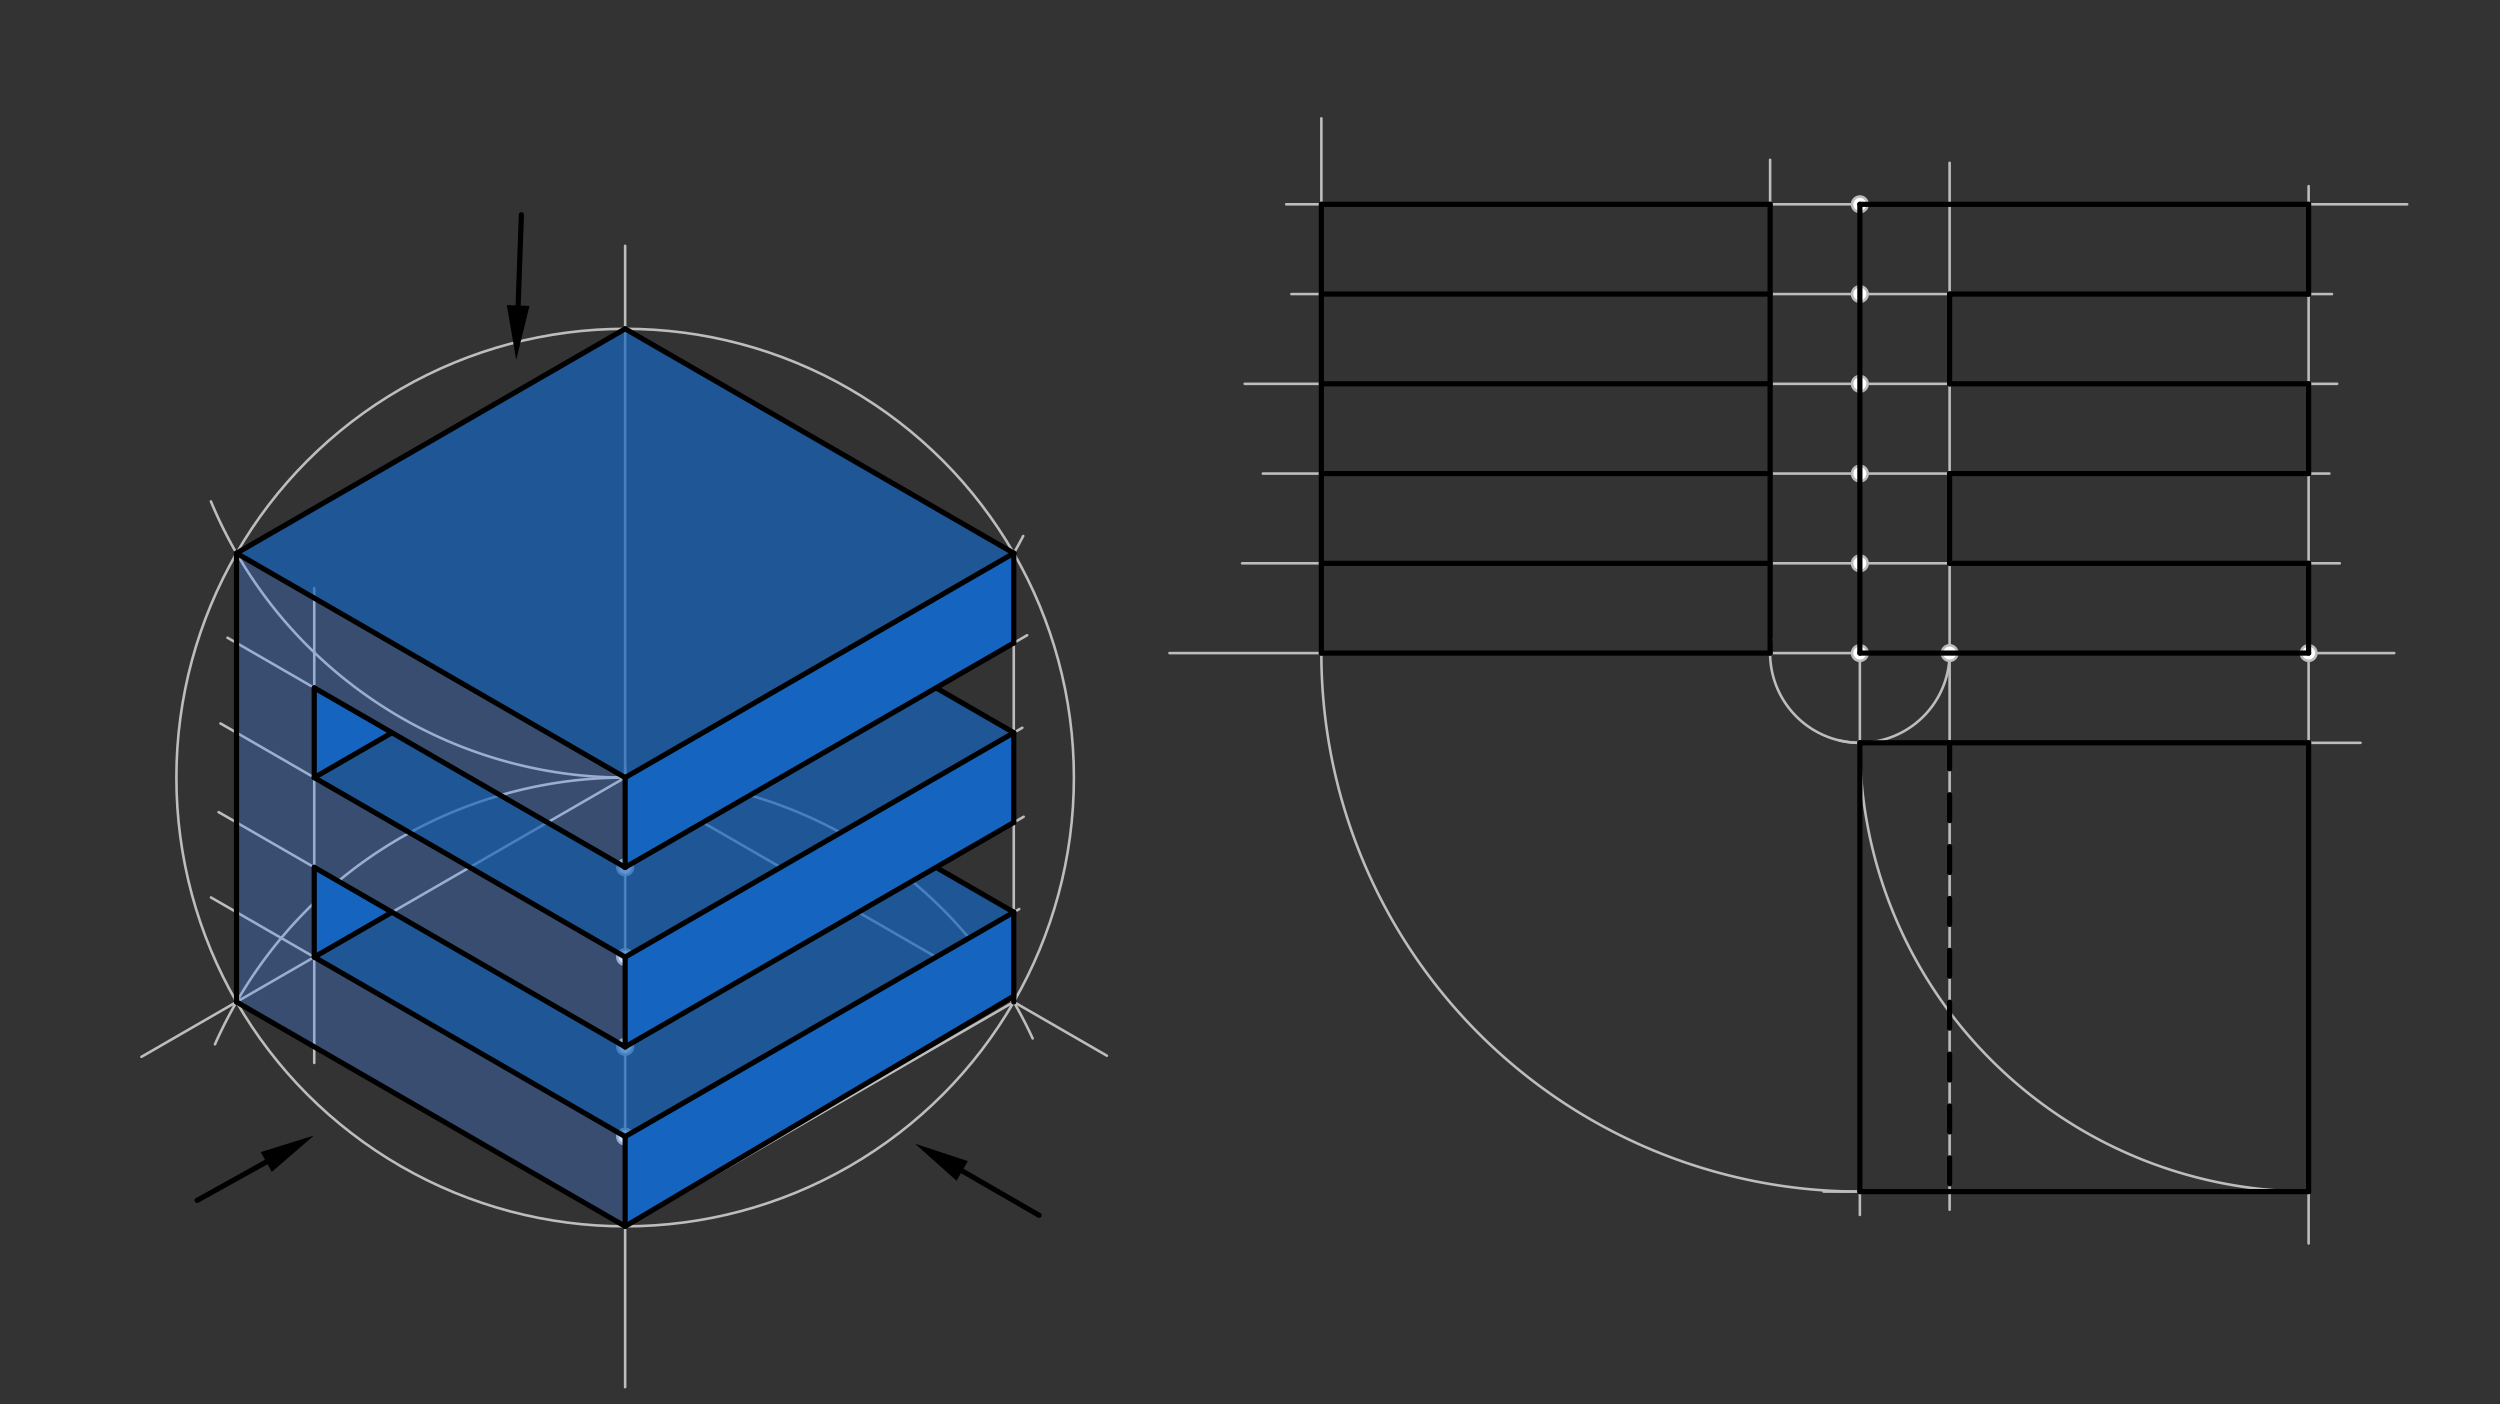 <svg xmlns="http://www.w3.org/2000/svg" class="svg--816" height="100%" preserveAspectRatio="xMidYMid meet" viewBox="0 0 963.78 541.417" width="100%"><rect x="0" y="0" width="963.78" height="541.417" fill="#333333" stroke="none"/><defs><marker id="marker-arrow" markerHeight="16" markerUnits="userSpaceOnUse" markerWidth="24" orient="auto-start-reverse" refX="24" refY="4" viewBox="0 0 24 8"><path d="M 0 0 L 24 4 L 0 8 z" stroke="inherit"></path></marker></defs><g class="aux-layer--949"><g class="element--733"><line stroke="#BDBDBD" stroke-dasharray="none" stroke-linecap="round" stroke-width="1" x1="241" x2="241" y1="94.766" y2="534.766"></line></g><g class="element--733"><g class="center--a87"><line x1="237" y1="299.766" x2="245" y2="299.766" stroke="#BDBDBD" stroke-width="1" stroke-linecap="round"></line><line x1="241" y1="295.766" x2="241" y2="303.766" stroke="#BDBDBD" stroke-width="1" stroke-linecap="round"></line><circle class="hit--87b" cx="241" cy="299.766" r="4" stroke="none" fill="transparent"></circle></g><circle cx="241" cy="299.766" fill="none" r="173" stroke="#BDBDBD" stroke-dasharray="none" stroke-width="1"></circle></g><g class="element--733"><path d="M 241 299.766 A 173 173 0 0 0 82.876 402.582" fill="none" stroke="#BDBDBD" stroke-dasharray="none" stroke-linecap="round" stroke-width="1"></path></g><g class="element--733"><path d="M 241 299.766 A 173 173 0 0 1 398.107 400.333" fill="none" stroke="#BDBDBD" stroke-dasharray="none" stroke-linecap="round" stroke-width="1"></path></g><g class="element--733"><line stroke="#BDBDBD" stroke-dasharray="none" stroke-linecap="round" stroke-width="1" x1="241" x2="91.178" y1="299.766" y2="386.266"></line></g><g class="element--733"><line stroke="#BDBDBD" stroke-dasharray="none" stroke-linecap="round" stroke-width="1" x1="91.178" x2="54.534" y1="386.266" y2="407.422"></line></g><g class="element--733"><line stroke="#BDBDBD" stroke-dasharray="none" stroke-linecap="round" stroke-width="1" x1="241" x2="390.822" y1="299.766" y2="386.266"></line></g><g class="element--733"><line stroke="#BDBDBD" stroke-dasharray="none" stroke-linecap="round" stroke-width="1" x1="390.822" x2="426.716" y1="386.266" y2="406.989"></line></g><g class="element--733"><path d="M 241 299.766 A 173 173 0 0 0 394.459 206.636" fill="none" stroke="#BDBDBD" stroke-dasharray="none" stroke-linecap="round" stroke-width="1"></path></g><g class="element--733"><path d="M 241 299.766 A 173 173 0 0 1 81.308 193.304" fill="none" stroke="#BDBDBD" stroke-dasharray="none" stroke-linecap="round" stroke-width="1"></path></g><g class="element--733"><line stroke="#BDBDBD" stroke-dasharray="none" stroke-linecap="round" stroke-width="1" x1="241" x2="91.178" y1="126.766" y2="213.266"></line></g><g class="element--733"><line stroke="#BDBDBD" stroke-dasharray="none" stroke-linecap="round" stroke-width="1" x1="91.178" x2="91.178" y1="213.266" y2="386.266"></line></g><g class="element--733"><line stroke="#BDBDBD" stroke-dasharray="none" stroke-linecap="round" stroke-width="1" x1="91.178" x2="241" y1="386.266" y2="472.766"></line></g><g class="element--733"><line stroke="#BDBDBD" stroke-dasharray="none" stroke-linecap="round" stroke-width="1" x1="241" x2="390.822" y1="472.766" y2="386.266"></line></g><g class="element--733"><line stroke="#BDBDBD" stroke-dasharray="none" stroke-linecap="round" stroke-width="1" x1="390.822" x2="390.822" y1="386.266" y2="213.266"></line></g><g class="element--733"><line stroke="#BDBDBD" stroke-dasharray="none" stroke-linecap="round" stroke-width="1" x1="390.822" x2="241" y1="213.266" y2="126.766"></line></g><g class="element--733"><line stroke="#BDBDBD" stroke-dasharray="none" stroke-linecap="round" stroke-width="1" x1="241" x2="91.178" y1="299.766" y2="213.266"></line></g><g class="element--733"><line stroke="#BDBDBD" stroke-dasharray="none" stroke-linecap="round" stroke-width="1" x1="241" x2="390.822" y1="299.766" y2="213.266"></line></g><g class="element--733"><line stroke="#BDBDBD" stroke-dasharray="none" stroke-linecap="round" stroke-width="1" x1="241" x2="87.7" y1="334.366" y2="245.858"></line></g><g class="element--733"><line stroke="#BDBDBD" stroke-dasharray="none" stroke-linecap="round" stroke-width="1" x1="241" x2="85.004" y1="368.966" y2="278.902"></line></g><g class="element--733"><line stroke="#BDBDBD" stroke-dasharray="none" stroke-linecap="round" stroke-width="1" x1="241" x2="84.289" y1="403.566" y2="313.088"></line></g><g class="element--733"><line stroke="#BDBDBD" stroke-dasharray="none" stroke-linecap="round" stroke-width="1" x1="241" x2="81.332" y1="438.166" y2="345.981"></line></g><g class="element--733"><line stroke="#BDBDBD" stroke-dasharray="none" stroke-linecap="round" stroke-width="1" x1="241" x2="395.986" y1="334.366" y2="244.885"></line></g><g class="element--733"><line stroke="#BDBDBD" stroke-dasharray="none" stroke-linecap="round" stroke-width="1" x1="241" x2="394.112" y1="368.966" y2="280.567"></line></g><g class="element--733"><line stroke="#BDBDBD" stroke-dasharray="none" stroke-linecap="round" stroke-width="1" x1="241" x2="394.635" y1="403.566" y2="314.865"></line></g><g class="element--733"><line stroke="#BDBDBD" stroke-dasharray="none" stroke-linecap="round" stroke-width="1" x1="241" x2="392.93" y1="438.166" y2="350.449"></line></g><g class="element--733"><line stroke="#BDBDBD" stroke-dasharray="none" stroke-linecap="round" stroke-width="1" x1="121.142" x2="121.142" y1="368.966" y2="226.766"></line></g><g class="element--733"><line stroke="#BDBDBD" stroke-dasharray="none" stroke-linecap="round" stroke-width="1" x1="121.142" x2="121.142" y1="368.966" y2="409.766"></line></g><g class="element--733"><line stroke="#BDBDBD" stroke-dasharray="none" stroke-linecap="round" stroke-width="1" x1="717" x2="717" y1="78.766" y2="293.766"></line></g><g class="element--733"><line stroke="#BDBDBD" stroke-dasharray="none" stroke-linecap="round" stroke-width="1" x1="717" x2="923" y1="251.766" y2="251.766"></line></g><g class="element--733"><line stroke="#BDBDBD" stroke-dasharray="none" stroke-linecap="round" stroke-width="1" x1="717" x2="928" y1="78.766" y2="78.766"></line></g><g class="element--733"><line stroke="#BDBDBD" stroke-dasharray="none" stroke-linecap="round" stroke-width="1" x1="890" x2="890" y1="251.766" y2="71.766"></line></g><g class="element--733"><line stroke="#BDBDBD" stroke-dasharray="none" stroke-linecap="round" stroke-width="1" x1="751.6" x2="751.6" y1="251.766" y2="62.766"></line></g><g class="element--733"><line stroke="#BDBDBD" stroke-dasharray="none" stroke-linecap="round" stroke-width="1" x1="717" x2="899" y1="113.366" y2="113.366"></line></g><g class="element--733"><line stroke="#BDBDBD" stroke-dasharray="none" stroke-linecap="round" stroke-width="1" x1="717" x2="901" y1="147.966" y2="147.966"></line></g><g class="element--733"><line stroke="#BDBDBD" stroke-dasharray="none" stroke-linecap="round" stroke-width="1" x1="717" x2="898" y1="182.566" y2="182.566"></line></g><g class="element--733"><line stroke="#BDBDBD" stroke-dasharray="none" stroke-linecap="round" stroke-width="1" x1="717" x2="902" y1="217.166" y2="217.166"></line></g><g class="element--733"><path d="M 751.6 251.766 A 34.6 34.6 0 0 1 708.987 285.425" fill="none" stroke="#BDBDBD" stroke-dasharray="none" stroke-linecap="round" stroke-width="1"></path></g><g class="element--733"><line stroke="#BDBDBD" stroke-dasharray="none" stroke-linecap="round" stroke-width="1" x1="717" x2="910" y1="286.366" y2="286.366"></line></g><g class="element--733"><line stroke="#BDBDBD" stroke-dasharray="none" stroke-linecap="round" stroke-width="1" x1="890" x2="890" y1="251.766" y2="479.369"></line></g><g class="element--733"><path d="M 717 286.366 A 173 173 0 0 0 890 459.366" fill="none" stroke="#BDBDBD" stroke-dasharray="none" stroke-linecap="round" stroke-width="1"></path></g><g class="element--733"><line stroke="#BDBDBD" stroke-dasharray="none" stroke-linecap="round" stroke-width="1" x1="890" x2="890" y1="459.366" y2="286.366"></line></g><g class="element--733"><line stroke="#BDBDBD" stroke-dasharray="none" stroke-linecap="round" stroke-width="1" x1="717" x2="717" y1="286.366" y2="468.369"></line></g><g class="element--733"><line stroke="#BDBDBD" stroke-dasharray="none" stroke-linecap="round" stroke-width="1" x1="890" x2="703" y1="459.366" y2="459.366"></line></g><g class="element--733"><line stroke="#BDBDBD" stroke-dasharray="none" stroke-linecap="round" stroke-width="1" x1="751.6" x2="751.6" y1="251.766" y2="466.369"></line></g><g class="element--733"><line stroke="#BDBDBD" stroke-dasharray="none" stroke-linecap="round" stroke-width="1" x1="717" x2="450.848" y1="251.766" y2="251.766"></line></g><g class="element--733"><path d="M 717 286.366 A 34.6 34.6 0 0 1 682.832 246.313" fill="none" stroke="#BDBDBD" stroke-dasharray="none" stroke-linecap="round" stroke-width="1"></path></g><g class="element--733"><path d="M 717 459.366 A 207.6 207.6 0 0 1 509.567 243.445" fill="none" stroke="#BDBDBD" stroke-dasharray="none" stroke-linecap="round" stroke-width="1"></path></g><g class="element--733"><line stroke="#BDBDBD" stroke-dasharray="none" stroke-linecap="round" stroke-width="1" x1="682.4" x2="682.4" y1="251.766" y2="61.614"></line></g><g class="element--733"><line stroke="#BDBDBD" stroke-dasharray="none" stroke-linecap="round" stroke-width="1" x1="509.4" x2="509.4" y1="251.766" y2="45.614"></line></g><g class="element--733"><line stroke="#BDBDBD" stroke-dasharray="none" stroke-linecap="round" stroke-width="1" x1="717" x2="495.848" y1="78.766" y2="78.766"></line></g><g class="element--733"><line stroke="#BDBDBD" stroke-dasharray="none" stroke-linecap="round" stroke-width="1" x1="717" x2="497.848" y1="113.366" y2="113.366"></line></g><g class="element--733"><line stroke="#BDBDBD" stroke-dasharray="none" stroke-linecap="round" stroke-width="1" x1="717" x2="479.848" y1="147.966" y2="147.966"></line></g><g class="element--733"><line stroke="#BDBDBD" stroke-dasharray="none" stroke-linecap="round" stroke-width="1" x1="717" x2="486.848" y1="182.566" y2="182.566"></line></g><g class="element--733"><line stroke="#BDBDBD" stroke-dasharray="none" stroke-linecap="round" stroke-width="1" x1="717" x2="478.848" y1="217.166" y2="217.166"></line></g><g class="element--733"><circle cx="241" cy="334.366" r="3" stroke="#BDBDBD" stroke-width="1" fill="#ffffff"></circle>}</g><g class="element--733"><circle cx="241" cy="368.966" r="3" stroke="#BDBDBD" stroke-width="1" fill="#ffffff"></circle>}</g><g class="element--733"><circle cx="241" cy="403.566" r="3" stroke="#BDBDBD" stroke-width="1" fill="#ffffff"></circle>}</g><g class="element--733"><circle cx="241" cy="438.166" r="3" stroke="#BDBDBD" stroke-width="1" fill="#ffffff"></circle>}</g><g class="element--733"><circle cx="717" cy="78.766" r="3" stroke="#BDBDBD" stroke-width="1" fill="#ffffff"></circle>}</g><g class="element--733"><circle cx="717" cy="113.366" r="3" stroke="#BDBDBD" stroke-width="1" fill="#ffffff"></circle>}</g><g class="element--733"><circle cx="717" cy="147.966" r="3" stroke="#BDBDBD" stroke-width="1" fill="#ffffff"></circle>}</g><g class="element--733"><circle cx="717" cy="182.566" r="3" stroke="#BDBDBD" stroke-width="1" fill="#ffffff"></circle>}</g><g class="element--733"><circle cx="717" cy="217.166" r="3" stroke="#BDBDBD" stroke-width="1" fill="#ffffff"></circle>}</g><g class="element--733"><circle cx="717" cy="251.766" r="3" stroke="#BDBDBD" stroke-width="1" fill="#ffffff"></circle>}</g><g class="element--733"><circle cx="751.6" cy="251.766" r="3" stroke="#BDBDBD" stroke-width="1" fill="#ffffff"></circle>}</g><g class="element--733"><circle cx="890" cy="251.766" r="3" stroke="#BDBDBD" stroke-width="1" fill="#ffffff"></circle>}</g></g><g class="main-layer--75a"><g class="element--733"><g fill="#448aff" opacity="0.3"><path d="M 241 299.766 L 241 334.366 L 91.178 247.866 L 91.178 213.266 Z" stroke="none"></path></g></g><g class="element--733"><g fill="#448aff" opacity="0.3"><path d="M 121.142 265.166 L 121.142 299.766 L 91.178 282.466 L 91.178 247.866 Z" stroke="none"></path></g></g><g class="element--733"><g fill="#448aff" opacity="0.3"><path d="M 91.178 282.466 L 241 368.966 L 241 403.566 L 91.178 317.066 L 91.178 317.066 Z" stroke="none"></path></g></g><g class="element--733"><g fill="#448aff" opacity="0.3"><path d="M 121.142 368.966 L 121.142 334.366 L 91.178 317.066 L 91.178 351.666 L 91.178 351.666 Z" stroke="none"></path></g></g><g class="element--733"><g fill="#448aff" opacity="0.3"><path d="M 91.178 351.666 L 91.178 351.666 L 241 438.166 L 241 472.766 L 91.178 386.266 L 91.178 386.266 Z" stroke="none"></path></g></g><g class="element--733"><g fill="#1565C0" opacity="1"><path d="M 121.142 265.166 L 121.142 299.766 Z" stroke="none"></path></g></g><g class="element--733"><g fill="#1565C0" opacity="1"><path d="M 150.946 282.558 L 121.142 265.166 L 121.142 299.766 L 121.142 299.766 Z" stroke="none"></path></g></g><g class="element--733"><g fill="#1565C0" opacity="1"><path d="M 121.142 334.366 L 151.107 351.666 L 121.142 368.966 L 121.142 368.966 L 121.142 368.966 L 121.142 368.966 L 121.142 368.966 Z" stroke="none"></path></g></g><g class="element--733"><g fill="#1565C0" opacity="1"><path d="M 241 299.766 L 241 334.366 L 390.822 247.866 L 390.822 213.266 L 390.822 213.266 Z" stroke="none"></path></g></g><g class="element--733"><g fill="#1565C0" opacity="1"><path d="M 390.822 282.466 L 390.822 317.066 L 241 403.566 L 241 368.966 L 241 368.966 Z" stroke="none"></path></g></g><g class="element--733"><g fill="#1565C0" opacity="1"><path d="M 241 438.166 L 241 472.766 L 390.822 384 L 390.822 351.666 L 390.822 351.666 Z" stroke="none"></path></g></g><g class="element--733"><g fill="#1565C0" opacity="1"></g></g><g class="element--733"><g fill="#1565C0" opacity="0.7"><path d="M 241 126.766 L 390.822 213.266 L 241 299.766 L 91.178 213.266 L 91.178 213.266 Z" stroke="none"></path></g></g><g class="element--733"><g fill="#1565C0" opacity="0.7"><path d="M 361.245 265.389 L 390.822 282.466 L 241 368.966 L 241 334.366 L 241 334.366 Z" stroke="none"></path></g></g><g class="element--733"><g fill="#1565C0" opacity="0.7"><path d="M 241 334.366 L 150.946 282.558 L 241 334.366 Z" stroke="none"></path></g></g><g class="element--733"><g fill="#1565C0" opacity="0.7"><path d="M 241 368.966 L 121.142 299.766 L 150.946 282.558 L 241 334.366 L 241 334.366 Z" stroke="none"></path></g></g><g class="element--733"><g fill="#1565C0" opacity="0.7"><path d="M 390.822 351.666 L 361.728 334.868 L 241 403.566 L 241 438.166 L 241 438.166 Z" stroke="none"></path></g></g><g class="element--733"><g fill="#1565C0" opacity="0.7"><path d="M 241 438.166 L 121.142 368.966 L 151.107 351.666 L 241 403.566 L 241 403.566 L 241 403.566 Z" stroke="none"></path></g></g><g class="element--733"><line stroke="#000000" stroke-dasharray="none" stroke-linecap="round" stroke-width="2" x1="241" x2="241" y1="299.766" y2="334.366"></line></g><g class="element--733"><line stroke="#000000" stroke-dasharray="none" stroke-linecap="round" stroke-width="2" x1="241" x2="121.142" y1="334.366" y2="265.166"></line></g><g class="element--733"><line stroke="#000000" stroke-dasharray="none" stroke-linecap="round" stroke-width="2" x1="121.142" x2="121.142" y1="265.166" y2="299.766"></line></g><g class="element--733"><line stroke="#000000" stroke-dasharray="none" stroke-linecap="round" stroke-width="2" x1="121.142" x2="241" y1="299.766" y2="368.966"></line></g><g class="element--733"><line stroke="#000000" stroke-dasharray="none" stroke-linecap="round" stroke-width="2" x1="241" x2="241" y1="368.966" y2="403.566"></line></g><g class="element--733"><line stroke="#000000" stroke-dasharray="none" stroke-linecap="round" stroke-width="2" x1="241" x2="121.142" y1="403.566" y2="334.366"></line></g><g class="element--733"><line stroke="#000000" stroke-dasharray="none" stroke-linecap="round" stroke-width="2" x1="121.142" x2="121.142" y1="334.366" y2="368.966"></line></g><g class="element--733"><line stroke="#000000" stroke-dasharray="none" stroke-linecap="round" stroke-width="2" x1="121.142" x2="241" y1="368.966" y2="438.166"></line></g><g class="element--733"><line stroke="#000000" stroke-dasharray="none" stroke-linecap="round" stroke-width="2" x1="241" x2="241" y1="438.166" y2="472.766"></line></g><g class="element--733"><line stroke="#000000" stroke-dasharray="none" stroke-linecap="round" stroke-width="2" x1="241" x2="91.178" y1="472.766" y2="386.266"></line></g><g class="element--733"><line stroke="#000000" stroke-dasharray="none" stroke-linecap="round" stroke-width="2" x1="91.178" x2="91.178" y1="386.266" y2="213.266"></line></g><g class="element--733"><line stroke="#000000" stroke-dasharray="none" stroke-linecap="round" stroke-width="2" x1="91.178" x2="241" y1="213.266" y2="299.766"></line></g><g class="element--733"><line stroke="#000000" stroke-dasharray="none" stroke-linecap="round" stroke-width="2" x1="241" x2="390.822" y1="299.766" y2="213.266"></line></g><g class="element--733"><line stroke="#000000" stroke-dasharray="none" stroke-linecap="round" stroke-width="2" x1="241" x2="390.822" y1="334.366" y2="247.866"></line></g><g class="element--733"><line stroke="#000000" stroke-dasharray="none" stroke-linecap="round" stroke-width="2" x1="241" x2="390.822" y1="368.966" y2="282.466"></line></g><g class="element--733"><line stroke="#000000" stroke-dasharray="none" stroke-linecap="round" stroke-width="2" x1="241" x2="390.822" y1="403.566" y2="317.066"></line></g><g class="element--733"><line stroke="#000000" stroke-dasharray="none" stroke-linecap="round" stroke-width="2" x1="241" x2="390.822" y1="438.166" y2="351.666"></line></g><g class="element--733"><line stroke="#000000" stroke-dasharray="none" stroke-linecap="round" stroke-width="2" x1="390.822" x2="390.822" y1="351.666" y2="386.266"></line></g><g class="element--733"><line stroke="#000000" stroke-dasharray="none" stroke-linecap="round" stroke-width="2" x1="390.822" x2="241" y1="384" y2="472.766"></line></g><g class="element--733"><line stroke="#000000" stroke-dasharray="none" stroke-linecap="round" stroke-width="2" x1="390.822" x2="390.822" y1="282.466" y2="317.066"></line></g><g class="element--733"><line stroke="#000000" stroke-dasharray="none" stroke-linecap="round" stroke-width="2" x1="121.142" x2="150.946" y1="299.766" y2="282.558"></line></g><g class="element--733"><line stroke="#000000" stroke-dasharray="none" stroke-linecap="round" stroke-width="2" x1="121.142" x2="151.107" y1="368.966" y2="351.666"></line></g><g class="element--733"><line stroke="#000000" stroke-dasharray="none" stroke-linecap="round" stroke-width="2" x1="390.822" x2="361.728" y1="351.666" y2="334.868"></line></g><g class="element--733"><line stroke="#000000" stroke-dasharray="none" stroke-linecap="round" stroke-width="2" x1="390.822" x2="390.822" y1="247.866" y2="213.266"></line></g><g class="element--733"><line stroke="#000000" stroke-dasharray="none" stroke-linecap="round" stroke-width="2" x1="390.822" x2="361.245" y1="282.466" y2="265.389"></line></g><g class="element--733"><line stroke="#000000" stroke-dasharray="none" stroke-linecap="round" stroke-width="2" x1="241" x2="91.178" y1="126.766" y2="213.266"></line></g><g class="element--733"><line stroke="#000000" stroke-dasharray="none" stroke-linecap="round" stroke-width="2" x1="241" x2="390.822" y1="126.766" y2="213.266"></line></g><g class="element--733"><line stroke="#000000" stroke-dasharray="none" stroke-linecap="round" stroke-width="2" x1="76" x2="102.643" y1="462.766" y2="447.964"></line><path d="M121,437.766 l21,4.375 l0,-8.75 z" fill="#000000" stroke="#000000" stroke-width="0" transform="rotate(150.945, 121, 437.766)"></path></g><g class="element--733"><line stroke="#000000" stroke-dasharray="none" stroke-linecap="round" stroke-width="2" x1="201" x2="199.75" y1="82.766" y2="117.779"></line><path d="M199,138.766 l21,4.375 l0,-8.75 z" fill="#000000" stroke="#000000" stroke-width="0" transform="rotate(272.045, 199, 138.766)"></path></g><g class="element--733"><line stroke="#000000" stroke-dasharray="none" stroke-linecap="round" stroke-width="2" x1="400.567" x2="370.946" y1="468.516" y2="451.414"></line><path d="M352.76,440.914 l21,4.375 l0,-8.75 z" fill="#000000" stroke="#000000" stroke-width="0" transform="rotate(30, 352.76, 440.914)"></path></g><g class="element--733"><line stroke="#000000" stroke-dasharray="none" stroke-linecap="round" stroke-width="2" x1="890" x2="890" y1="78.766" y2="113.366"></line></g><g class="element--733"><line stroke="#000000" stroke-dasharray="none" stroke-linecap="round" stroke-width="2" x1="890" x2="751.6" y1="113.366" y2="113.366"></line></g><g class="element--733"><line stroke="#000000" stroke-dasharray="none" stroke-linecap="round" stroke-width="2" x1="751.6" x2="751.6" y1="113.366" y2="147.966"></line></g><g class="element--733"><line stroke="#000000" stroke-dasharray="none" stroke-linecap="round" stroke-width="2" x1="751.6" x2="890" y1="147.966" y2="147.966"></line></g><g class="element--733"><line stroke="#000000" stroke-dasharray="none" stroke-linecap="round" stroke-width="2" x1="890" x2="890" y1="147.966" y2="182.566"></line></g><g class="element--733"><line stroke="#000000" stroke-dasharray="none" stroke-linecap="round" stroke-width="2" x1="890" x2="751.6" y1="182.566" y2="182.566"></line></g><g class="element--733"><line stroke="#000000" stroke-dasharray="none" stroke-linecap="round" stroke-width="2" x1="751.6" x2="751.6" y1="182.566" y2="217.166"></line></g><g class="element--733"><line stroke="#000000" stroke-dasharray="none" stroke-linecap="round" stroke-width="2" x1="751.6" x2="890" y1="217.166" y2="217.166"></line></g><g class="element--733"><line stroke="#000000" stroke-dasharray="none" stroke-linecap="round" stroke-width="2" x1="890" x2="890" y1="217.166" y2="251.766"></line></g><g class="element--733"><line stroke="#000000" stroke-dasharray="none" stroke-linecap="round" stroke-width="2" x1="890" x2="717" y1="251.766" y2="251.766"></line></g><g class="element--733"><line stroke="#000000" stroke-dasharray="none" stroke-linecap="round" stroke-width="2" x1="717" x2="717" y1="251.766" y2="78.766"></line></g><g class="element--733"><line stroke="#000000" stroke-dasharray="none" stroke-linecap="round" stroke-width="2" x1="717" x2="890" y1="78.766" y2="78.766"></line></g><g class="element--733"><line stroke="#000000" stroke-dasharray="none" stroke-linecap="round" stroke-width="2" x1="890" x2="717" y1="286.366" y2="286.366"></line></g><g class="element--733"><line stroke="#000000" stroke-dasharray="none" stroke-linecap="round" stroke-width="2" x1="717" x2="717" y1="286.366" y2="459.366"></line></g><g class="element--733"><line stroke="#000000" stroke-dasharray="none" stroke-linecap="round" stroke-width="2" x1="717" x2="890" y1="459.366" y2="459.366"></line></g><g class="element--733"><line stroke="#000000" stroke-dasharray="none" stroke-linecap="round" stroke-width="2" x1="890" x2="890" y1="459.366" y2="286.366"></line></g><g class="element--733"><line stroke="#000000" stroke-dasharray="10" stroke-linecap="round" stroke-width="2" x1="751.6" x2="751.6" y1="286.366" y2="459.366"></line></g><g class="element--733"><line stroke="#000000" stroke-dasharray="none" stroke-linecap="round" stroke-width="2" x1="509.4" x2="682.4" y1="78.766" y2="78.766"></line></g><g class="element--733"><line stroke="#000000" stroke-dasharray="none" stroke-linecap="round" stroke-width="2" x1="682.4" x2="682.4" y1="78.766" y2="251.766"></line></g><g class="element--733"><line stroke="#000000" stroke-dasharray="none" stroke-linecap="round" stroke-width="2" x1="682.4" x2="509.4" y1="251.766" y2="251.766"></line></g><g class="element--733"><line stroke="#000000" stroke-dasharray="none" stroke-linecap="round" stroke-width="2" x1="509.4" x2="509.4" y1="251.766" y2="78.766"></line></g><g class="element--733"><line stroke="#000000" stroke-dasharray="none" stroke-linecap="round" stroke-width="2" x1="509.4" x2="682.4" y1="113.366" y2="113.366"></line></g><g class="element--733"><line stroke="#000000" stroke-dasharray="none" stroke-linecap="round" stroke-width="2" x1="509.4" x2="682.4" y1="147.966" y2="147.966"></line></g><g class="element--733"><line stroke="#000000" stroke-dasharray="none" stroke-linecap="round" stroke-width="2" x1="509.4" x2="682.4" y1="182.566" y2="182.566"></line></g><g class="element--733"><line stroke="#000000" stroke-dasharray="none" stroke-linecap="round" stroke-width="2" x1="509.4" x2="682.4" y1="217.166" y2="217.166"></line></g></g><g class="snaps-layer--ac6"></g><g class="temp-layer--52d"></g></svg>